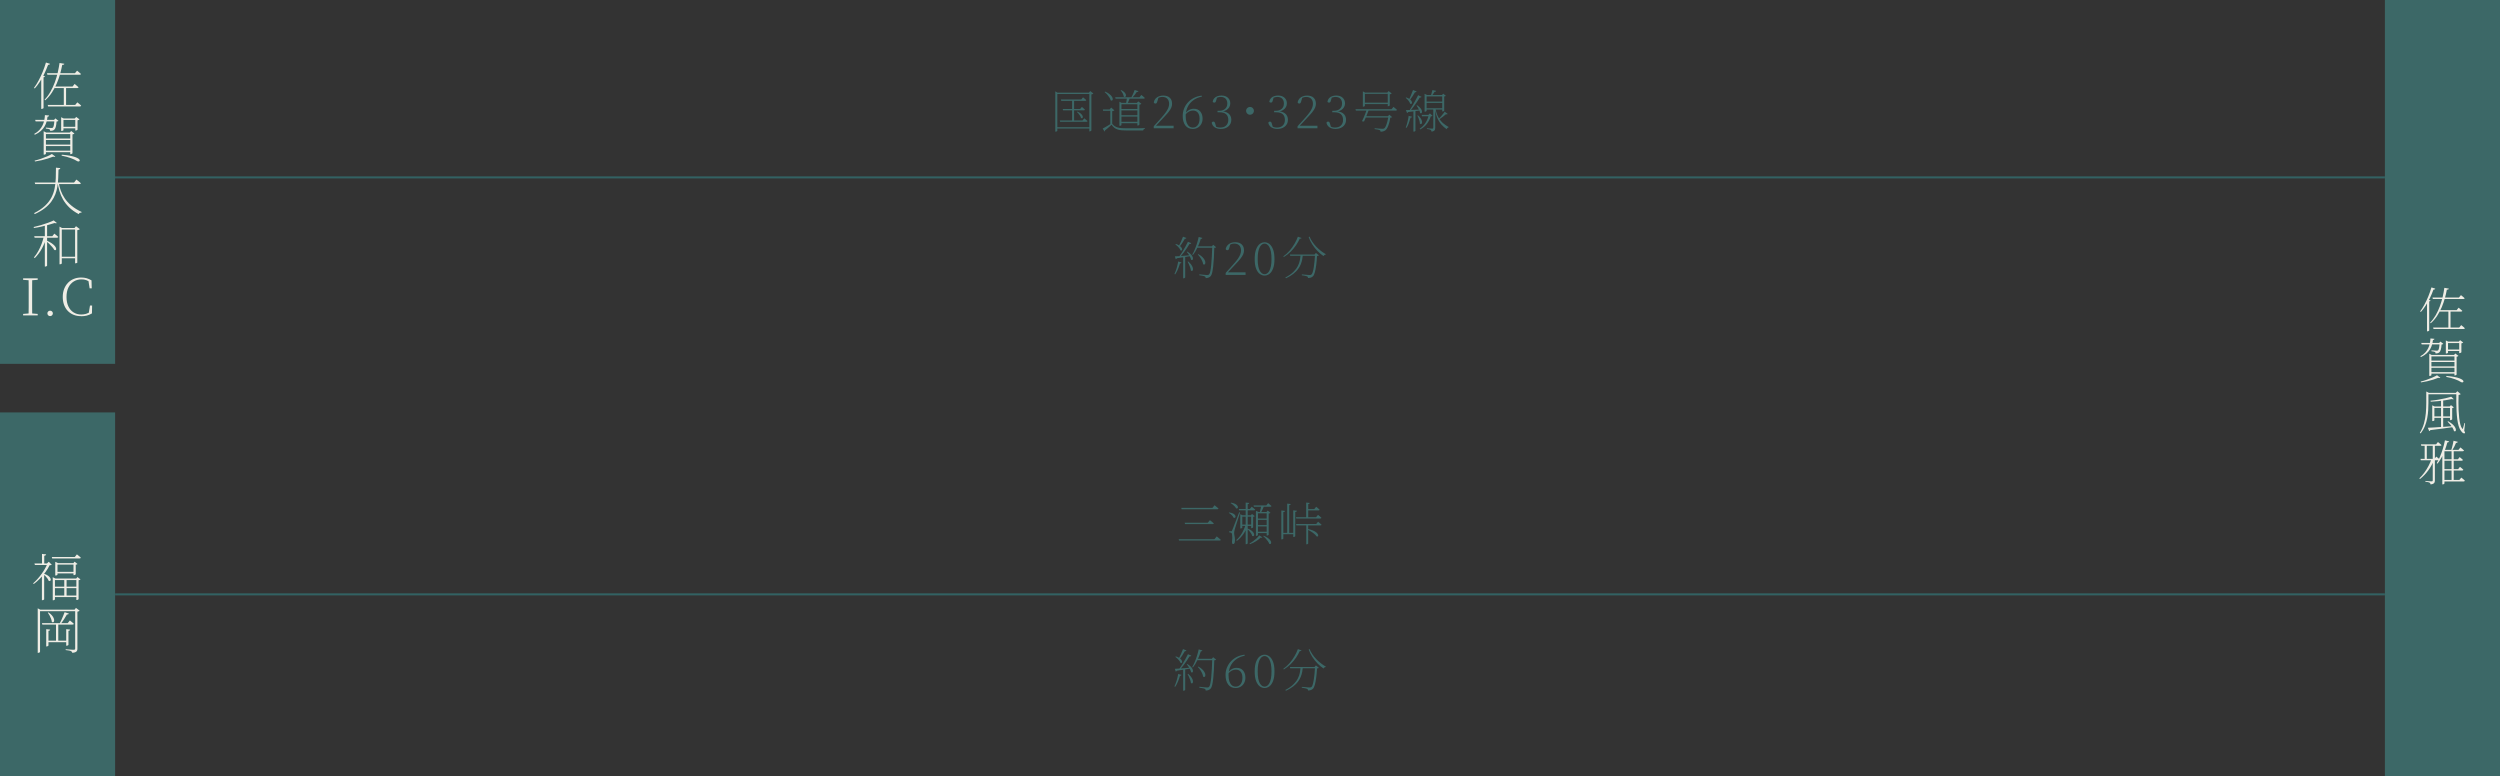 <?xml version="1.0" encoding="UTF-8"?>
<svg id="_レイヤー_2" data-name="レイヤー 2" xmlns="http://www.w3.org/2000/svg" width="926.58" height="287.71" viewBox="0 0 926.58 287.71">
  <rect x="0" y="0" width="926.58" height="287.71" fill="#333333" stroke="none"/>
  <defs>
    <style>
      .cls-1 {
        fill: #efede5;
      }

      .cls-2 {
        fill: #3c6867;
      }

      .cls-3 {
        fill: none;
        stroke: #326263;
        stroke-miterlimit: 10;
        stroke-width: .75px;
      }
    </style>
  </defs>
  <g id="_レイヤー_1-2" data-name="レイヤー 1">
    <g>
      <g>
        <line class="cls-3" x1="42.67" y1="220.29" x2="883.92" y2="220.29"/>
        <rect class="cls-2" y="152.86" width="42.67" height="134.85"/>
        <g>
          <path class="cls-1" d="M17.59,208.85h-.21l.67-.65,1.16,1.12c-.09.06-.2.1-.32.12-.13.02-.3.04-.51.05-.37.8-.86,1.62-1.48,2.48-.62.86-1.31,1.67-2.06,2.45s-1.52,1.45-2.31,2.02l-.27-.23c.53-.46,1.07-.99,1.61-1.59.54-.6,1.05-1.23,1.53-1.9s.91-1.33,1.29-2c.38-.67.68-1.3.91-1.88ZM12.76,208.85h5.61v.55h-5.43l-.17-.55ZM16.37,212.56v9.56s-.03.08-.1.13-.15.1-.25.14c-.1.04-.22.07-.36.07h-.13v-9.1l.84-.8ZM15.56,205.3l1.54.17c-.01.13-.08.24-.19.33-.11.09-.29.16-.51.18v3.15h-.84v-3.84ZM16.18,212.59c.68.23,1.22.48,1.62.77.39.28.67.56.82.84.15.27.21.51.19.71-.03.2-.11.34-.26.41-.15.07-.32.05-.52-.07-.09-.28-.25-.57-.47-.88s-.48-.61-.76-.89c-.28-.29-.55-.52-.82-.71l.21-.17ZM19.19,206.44h8.53l.78-.97c.33.27.61.49.84.67.23.18.43.36.61.54-.04.2-.2.3-.49.3h-10.11l-.15-.55ZM19.53,214.42v-.47l1.05.47h7.66l.46-.55,1.14.87c-.05.08-.13.14-.25.19-.11.05-.27.09-.46.11v7.03s-.08.1-.23.19c-.15.09-.32.13-.49.13h-.11v-7.41h-7.94v7.18s-.06.1-.19.19c-.13.09-.3.13-.51.13h-.11v-8.08ZM19.98,220.73h8.36v.57h-8.36v-.57ZM20,217.44h8.36v.55h-8.36v-.55ZM20.48,208.72v-.49l1.04.49h5.68l.42-.55,1.12.87c-.05.05-.13.1-.24.15s-.25.09-.43.11v3.55s-.08.1-.23.19c-.15.09-.31.13-.47.13h-.13v-3.91h-5.93v3.72c0,.05-.07.12-.2.2-.13.08-.31.12-.52.12h-.11v-4.6ZM21.2,211.95h6.31v.57h-6.31v-.57ZM23.82,214.65h.86v6.19h-.86v-6.19Z"/>
          <path class="cls-1" d="M13.98,225.97v-.51l.95.51h13.34v.55h-13.43v15.09s-.03.08-.09.14c-.06.06-.14.11-.24.15s-.22.07-.36.07h-.17v-16ZM15.52,230.95h9.58l.8-.99c.33.27.61.49.84.68.23.19.44.37.63.55-.05.2-.22.3-.51.3h-11.17l-.15-.55ZM17.13,233.19l1.46.17c-.01.11-.07.21-.16.29-.1.08-.25.14-.47.16v5.42c0,.05-.04.1-.1.16s-.16.1-.26.14-.2.06-.3.06h-.17v-6.4ZM17.57,237.46h7.62v.57h-7.62v-.57ZM17.99,226.98c.51.36.91.71,1.21,1.05.3.35.51.67.65.98.13.3.21.58.22.82s-.02.43-.1.58-.19.23-.33.25c-.14.02-.29-.04-.44-.18-.03-.35-.11-.74-.27-1.15-.15-.41-.34-.81-.55-1.21-.22-.39-.43-.73-.65-1.03l.27-.11ZM20.76,231.16h.84v6.63h-.84v-6.63ZM23.95,226.9l1.58.51c-.05.11-.14.2-.26.27-.12.06-.28.09-.47.08-.28.51-.63,1.08-1.05,1.73-.42.65-.85,1.23-1.28,1.75h-.42c.21-.41.44-.86.67-1.37s.46-1.02.67-1.54c.22-.52.4-.99.55-1.42ZM27.83,225.97h-.19l.51-.67,1.37,1.04c-.06.06-.17.13-.32.21-.15.08-.32.13-.51.17v13.7c0,.25-.04.49-.11.7-.08.22-.25.4-.51.54-.27.15-.68.25-1.25.31-.04-.14-.09-.26-.17-.37s-.18-.19-.32-.26c-.16-.09-.41-.17-.74-.23-.33-.06-.75-.12-1.25-.17v-.3c.51.04.94.07,1.29.09s.69.05,1,.07c.31.02.53.03.66.03.21,0,.36-.04.45-.12.08-.08.12-.21.12-.39v-14.36ZM24.54,233.19l1.46.17c-.01.11-.07.21-.16.29-.1.08-.25.14-.47.16v5.17s-.03.08-.09.14c-.06.06-.15.1-.25.14-.1.04-.21.06-.32.06h-.17v-6.14Z"/>
        </g>
        <line class="cls-3" x1="33.68" y1="65.75" x2="883.92" y2="65.75"/>
        <g>
          <path class="cls-2" d="M436.67,249.78l1.24.36c-.03.1-.1.19-.19.25-.09.07-.22.1-.39.1-.2.72-.46,1.45-.76,2.18-.3.73-.64,1.35-1.01,1.89l-.27-.15c.28-.6.55-1.31.8-2.13.25-.82.44-1.65.58-2.49ZM435.45,247.88c.36-.01.86-.04,1.49-.08.63-.05,1.35-.1,2.15-.17.8-.07,1.64-.14,2.5-.22l.03.31c-.68.11-1.47.24-2.36.39s-1.92.3-3.08.46c-.09.2-.23.32-.41.34l-.32-1.02ZM435.82,243.27c.5.17.91.36,1.22.57.32.21.56.42.73.63.17.21.28.4.33.58.05.18.05.32,0,.44s-.12.2-.22.23c-.1.03-.23,0-.37-.08-.08-.25-.22-.51-.42-.78-.2-.27-.44-.53-.7-.78-.26-.25-.52-.46-.76-.63l.19-.17ZM438.47,240.58l1.27.49c-.03.08-.1.15-.2.21-.1.06-.24.09-.41.08-.28.52-.61,1.05-.97,1.6-.36.54-.71,1.01-1.04,1.39l-.29-.17c.26-.45.54-1.01.83-1.66.29-.65.56-1.3.8-1.95ZM440.27,242.47l1.26.53c-.04.09-.12.16-.24.22s-.25.07-.42.05c-.27.48-.6,1-.99,1.58-.39.58-.8,1.15-1.24,1.73s-.87,1.1-1.3,1.57h-.42c.39-.53.79-1.13,1.2-1.79.41-.66.81-1.33,1.19-2.01.38-.68.71-1.31.98-1.89ZM438.52,248.03l.75-.05v7.72s-.06.11-.19.19-.28.12-.46.12h-.1v-7.97ZM440.07,246.11c.49.29.88.59,1.17.88s.51.56.65.82.23.5.25.71c.03.21.01.38-.05.5-.06.12-.15.2-.27.22-.12.02-.25-.02-.38-.14-.06-.31-.17-.63-.35-.99-.18-.35-.37-.69-.59-1.03-.22-.33-.44-.62-.65-.86l.22-.12ZM440.38,249.76c.43.36.77.72,1.03,1.06.25.35.44.67.56.96s.18.55.19.77c0,.22-.03.4-.1.53-.07.13-.17.2-.29.21s-.25-.04-.38-.17c-.03-.34-.12-.71-.25-1.1-.14-.39-.29-.78-.47-1.16-.18-.38-.35-.72-.52-1.01l.24-.1ZM444.27,240.69l1.38.37c-.03.09-.1.17-.2.25-.1.07-.23.11-.4.11-.34,1.12-.76,2.21-1.26,3.26-.5,1.05-1.05,1.95-1.65,2.69l-.25-.17c.33-.54.64-1.17.93-1.87.29-.7.57-1.45.82-2.24.25-.79.46-1.59.63-2.4ZM443.74,244.17h5.95v.51h-6.22l.27-.51ZM444.17,247.06c.59.33,1.06.67,1.42,1.02.36.35.63.69.81,1.01.18.32.29.62.32.88.03.26.02.47-.05.64-.07.16-.17.26-.31.3-.14.03-.29-.02-.46-.15-.03-.4-.15-.81-.36-1.25-.2-.44-.45-.86-.73-1.27-.28-.41-.57-.75-.87-1.04l.22-.14ZM449.32,244.17h-.19l.51-.58,1.1.9c-.06.07-.14.12-.25.16s-.26.07-.44.09c-.03,1.26-.08,2.46-.14,3.6-.06,1.15-.14,2.18-.25,3.12-.1.93-.23,1.72-.37,2.36-.15.64-.32,1.08-.53,1.33-.21.26-.49.46-.82.59-.33.13-.69.2-1.07.2,0-.12-.02-.24-.07-.36-.05-.11-.13-.2-.26-.27-.15-.08-.42-.16-.83-.24-.41-.08-.81-.15-1.21-.2l.03-.34c.31.03.66.07,1.05.11.4.04.77.08,1.11.11s.59.05.72.05c.19,0,.34-.02.43-.05.1-.03.2-.1.3-.2.17-.17.32-.56.45-1.18.13-.62.24-1.4.33-2.35s.17-2.01.23-3.19.11-2.39.14-3.66Z"/>
          <path class="cls-2" d="M457.97,255c-1.2,0-2.12-.44-2.77-1.31-.65-.87-.97-2.04-.97-3.52,0-.92.16-1.8.48-2.64s.78-1.61,1.39-2.29,1.34-1.25,2.21-1.71c.87-.45,1.85-.75,2.95-.88l.08.37c-1.33.27-2.44.76-3.33,1.45-.9.7-1.57,1.54-2.01,2.53-.45.99-.67,2.06-.67,3.21,0,.94.11,1.73.33,2.36.22.63.53,1.11.93,1.44.4.32.88.48,1.42.48.7,0,1.29-.28,1.76-.85.47-.57.71-1.38.71-2.45,0-.97-.22-1.72-.66-2.24s-1.03-.77-1.78-.77c-.51,0-1,.11-1.46.34-.46.23-.93.62-1.41,1.17l-.29-.2h.1c.91-1.32,2.03-1.97,3.37-1.97,1.01,0,1.8.33,2.37,1,.57.67.86,1.55.86,2.64,0,.76-.16,1.43-.48,2.01s-.76,1.03-1.3,1.35c-.54.32-1.15.48-1.82.48Z"/>
          <path class="cls-2" d="M468.7,255c-.63,0-1.23-.21-1.79-.62-.56-.41-1.01-1.07-1.36-1.97s-.52-2.08-.52-3.54.17-2.68.52-3.59.8-1.58,1.36-2c.56-.42,1.16-.63,1.79-.63s1.21.21,1.77.63c.55.42,1.01,1.09,1.36,2,.35.91.53,2.11.53,3.59s-.18,2.64-.53,3.54c-.35.9-.8,1.56-1.36,1.97-.56.41-1.15.62-1.77.62ZM468.7,254.49c.32,0,.63-.1.93-.29.3-.19.57-.5.82-.94.24-.43.44-1.01.59-1.73.15-.72.22-1.61.22-2.67s-.07-1.98-.22-2.71c-.15-.73-.34-1.31-.59-1.75-.24-.44-.52-.75-.82-.95-.3-.2-.61-.3-.93-.3s-.63.1-.93.29c-.31.19-.58.51-.83.95-.25.44-.45,1.03-.59,1.76-.14.73-.21,1.63-.21,2.71s.07,1.94.21,2.67c.14.73.34,1.3.59,1.73s.53.74.83.94c.31.19.62.29.93.29Z"/>
          <path class="cls-2" d="M481.04,240.58l1.34.49c-.04.1-.11.17-.2.21-.08.04-.24.05-.45.03-.34.76-.79,1.56-1.35,2.4-.56.84-1.22,1.64-1.98,2.41-.76.76-1.62,1.43-2.57,2l-.19-.24c.85-.6,1.63-1.31,2.33-2.12.7-.82,1.32-1.67,1.84-2.58.52-.9.93-1.76,1.22-2.59ZM482.03,247.2h.85c-.05.57-.12,1.15-.23,1.76s-.28,1.22-.53,1.84c-.24.62-.59,1.23-1.04,1.84-.45.61-1.03,1.19-1.76,1.76-.73.57-1.63,1.11-2.7,1.62l-.24-.29c1.25-.66,2.24-1.35,2.98-2.07.74-.72,1.3-1.46,1.67-2.2s.62-1.47.75-2.19.21-1.4.25-2.05ZM478.05,247.2h9.88v.49h-9.72l-.15-.49ZM487.4,247.2h-.19l.51-.58,1.11.9c-.06.06-.14.11-.25.14-.11.04-.26.07-.44.09-.07,1.19-.17,2.31-.31,3.36-.14,1.05-.3,1.94-.5,2.66-.2.73-.43,1.22-.69,1.48-.21.23-.48.4-.81.51s-.67.16-1.03.15c0-.11-.03-.23-.08-.34-.05-.11-.14-.2-.26-.27-.15-.07-.42-.14-.82-.22-.4-.08-.78-.14-1.16-.19l.02-.32c.29.02.64.05,1.04.09.4.04.76.07,1.1.1.34.03.58.04.71.04.19,0,.34-.01.44-.04.1-.03.2-.09.31-.18.16-.14.31-.43.44-.88.14-.45.26-1,.37-1.67.11-.67.2-1.42.29-2.25s.15-1.7.2-2.59ZM485.36,240.55c.26.65.61,1.29,1.04,1.93s.92,1.25,1.46,1.82c.54.57,1.12,1.09,1.73,1.56s1.2.87,1.79,1.2l-.05.17c-.16,0-.31.05-.44.14s-.25.23-.34.41c-.75-.5-1.48-1.12-2.2-1.85-.72-.74-1.37-1.55-1.95-2.44-.58-.89-1.03-1.81-1.36-2.76l.32-.17Z"/>
        </g>
        <g>
          <path class="cls-2" d="M436.67,96.92l1.24.36c-.03.1-.1.19-.19.25-.09.07-.22.1-.39.1-.2.72-.46,1.45-.76,2.18-.3.73-.64,1.35-1.01,1.89l-.27-.15c.28-.6.55-1.31.8-2.13.25-.82.44-1.65.58-2.49ZM435.45,95.02c.36-.01.86-.04,1.49-.08.63-.05,1.35-.1,2.15-.17.8-.07,1.64-.14,2.5-.22l.03.31c-.68.11-1.47.24-2.36.39s-1.92.3-3.08.46c-.09.2-.23.32-.41.34l-.32-1.02ZM435.82,90.41c.5.17.91.36,1.22.57.32.21.56.42.73.63.17.21.28.4.33.58.05.18.05.32,0,.44s-.12.2-.22.23c-.1.03-.23,0-.37-.08-.08-.25-.22-.51-.42-.78-.2-.27-.44-.53-.7-.78-.26-.25-.52-.46-.76-.63l.19-.17ZM438.47,87.72l1.27.49c-.03.08-.1.15-.2.21-.1.06-.24.09-.41.08-.28.52-.61,1.05-.97,1.6-.36.54-.71,1.01-1.04,1.39l-.29-.17c.26-.45.54-1.01.83-1.66.29-.65.56-1.3.8-1.95ZM440.27,89.61l1.26.53c-.04.09-.12.16-.24.22s-.25.07-.42.05c-.27.48-.6,1-.99,1.58-.39.58-.8,1.15-1.24,1.73s-.87,1.1-1.3,1.57h-.42c.39-.53.79-1.13,1.2-1.79.41-.66.81-1.33,1.19-2.01.38-.68.71-1.31.98-1.89ZM438.52,95.17l.75-.05v7.72s-.06.11-.19.19-.28.12-.46.12h-.1v-7.97ZM440.07,93.25c.49.29.88.59,1.17.88s.51.56.65.82.23.5.25.71c.03.21.01.38-.05.5-.06.12-.15.2-.27.22-.12.02-.25-.02-.38-.14-.06-.31-.17-.63-.35-.99-.18-.35-.37-.69-.59-1.03-.22-.33-.44-.62-.65-.86l.22-.12ZM440.38,96.9c.43.36.77.72,1.03,1.06.25.35.44.67.56.96s.18.55.19.77c0,.22-.03.4-.1.53-.07.13-.17.2-.29.21s-.25-.04-.38-.17c-.03-.34-.12-.71-.25-1.1-.14-.39-.29-.78-.47-1.16-.18-.38-.35-.72-.52-1.01l.24-.1ZM444.27,87.82l1.38.37c-.03.09-.1.17-.2.25-.1.07-.23.11-.4.11-.34,1.12-.76,2.21-1.26,3.26-.5,1.05-1.05,1.95-1.65,2.69l-.25-.17c.33-.54.64-1.17.93-1.87.29-.7.57-1.45.82-2.24.25-.79.46-1.59.63-2.4ZM443.74,91.31h5.95v.51h-6.22l.27-.51ZM444.17,94.2c.59.33,1.06.67,1.42,1.02.36.35.63.69.81,1.01.18.32.29.62.32.88.03.26.02.47-.05.64-.07.16-.17.26-.31.3-.14.03-.29-.02-.46-.15-.03-.4-.15-.81-.36-1.25-.2-.44-.45-.86-.73-1.27-.28-.41-.57-.75-.87-1.04l.22-.14ZM449.32,91.31h-.19l.51-.58,1.1.9c-.06.07-.14.12-.25.16s-.26.07-.44.09c-.03,1.26-.08,2.46-.14,3.6-.06,1.15-.14,2.18-.25,3.12-.1.93-.23,1.72-.37,2.36-.15.64-.32,1.08-.53,1.33-.21.26-.49.46-.82.59-.33.13-.69.2-1.07.2,0-.12-.02-.24-.07-.36-.05-.11-.13-.2-.26-.27-.15-.08-.42-.16-.83-.24-.41-.08-.81-.15-1.21-.2l.03-.34c.31.03.66.07,1.05.11.4.04.77.08,1.11.11s.59.05.72.05c.19,0,.34-.02.43-.05.1-.03.2-.1.3-.2.17-.17.32-.56.45-1.18.13-.62.24-1.4.33-2.35s.17-2.01.23-3.19.11-2.39.14-3.66Z"/>
          <path class="cls-2" d="M454.27,101.9v-.75c.6-.65,1.18-1.29,1.73-1.92s1.03-1.18,1.44-1.63c.57-.65,1.04-1.24,1.41-1.78.37-.54.65-1.05.84-1.54.19-.49.28-.96.28-1.43,0-.82-.22-1.45-.66-1.9-.44-.45-1.05-.67-1.84-.67-.33,0-.66.05-.98.14-.32.1-.68.27-1.08.52l.66-.56-.49,1.62c-.08.27-.17.46-.27.57-.1.11-.25.16-.44.16-.14,0-.25-.04-.36-.12-.1-.08-.18-.2-.22-.36.11-.54.34-1,.68-1.37.34-.37.75-.65,1.24-.83.49-.19,1-.28,1.53-.28,1.09,0,1.92.27,2.48.81.57.54.85,1.28.85,2.24,0,.49-.11.97-.31,1.46-.21.49-.56,1.03-1.04,1.63-.48.6-1.14,1.33-1.96,2.19-.17.18-.41.44-.71.76-.31.33-.65.69-1.03,1.1s-.77.81-1.16,1.23l.15-.54v.29h6.63v.95h-7.36Z"/>
          <path class="cls-2" d="M468.7,102.14c-.63,0-1.23-.21-1.79-.62-.56-.41-1.01-1.07-1.36-1.97s-.52-2.08-.52-3.54.17-2.68.52-3.59.8-1.58,1.36-2c.56-.42,1.16-.63,1.79-.63s1.21.21,1.77.63c.55.42,1.01,1.09,1.36,2,.35.91.53,2.11.53,3.59s-.18,2.64-.53,3.54c-.35.9-.8,1.56-1.36,1.97-.56.41-1.15.62-1.77.62ZM468.7,101.63c.32,0,.63-.1.93-.29.3-.19.57-.5.82-.94.24-.43.44-1.01.59-1.73.15-.72.22-1.61.22-2.67s-.07-1.98-.22-2.71c-.15-.73-.34-1.31-.59-1.75-.24-.44-.52-.75-.82-.95-.3-.2-.61-.3-.93-.3s-.63.1-.93.29c-.31.19-.58.51-.83.95-.25.44-.45,1.03-.59,1.76-.14.73-.21,1.63-.21,2.71s.07,1.94.21,2.67c.14.73.34,1.3.59,1.73s.53.74.83.94c.31.19.62.29.93.29Z"/>
          <path class="cls-2" d="M481.04,87.72l1.34.49c-.04.1-.11.17-.2.21-.08.04-.24.05-.45.03-.34.76-.79,1.56-1.35,2.4-.56.84-1.22,1.64-1.98,2.41-.76.76-1.62,1.43-2.57,2l-.19-.24c.85-.6,1.63-1.31,2.33-2.12.7-.82,1.32-1.67,1.84-2.58.52-.9.93-1.76,1.22-2.59ZM482.03,94.33h.85c-.05.57-.12,1.15-.23,1.76s-.28,1.22-.53,1.84c-.24.62-.59,1.23-1.04,1.84-.45.61-1.03,1.19-1.76,1.76-.73.57-1.63,1.11-2.7,1.62l-.24-.29c1.25-.66,2.24-1.35,2.98-2.07.74-.72,1.3-1.46,1.67-2.2s.62-1.47.75-2.19.21-1.4.25-2.05ZM478.05,94.33h9.88v.49h-9.72l-.15-.49ZM487.4,94.33h-.19l.51-.58,1.11.9c-.06.06-.14.11-.25.14-.11.04-.26.07-.44.09-.07,1.19-.17,2.31-.31,3.36-.14,1.05-.3,1.94-.5,2.66-.2.73-.43,1.22-.69,1.48-.21.23-.48.4-.81.51s-.67.16-1.03.15c0-.11-.03-.23-.08-.34-.05-.11-.14-.2-.26-.27-.15-.07-.42-.14-.82-.22-.4-.08-.78-.14-1.16-.19l.02-.32c.29.02.64.05,1.04.09.4.04.76.07,1.1.1.34.03.58.04.71.04.19,0,.34-.01.44-.04.1-.03.2-.09.31-.18.16-.14.31-.43.44-.88.14-.45.26-1,.37-1.67.11-.67.2-1.42.29-2.25s.15-1.7.2-2.59ZM485.36,87.69c.26.65.61,1.29,1.04,1.93s.92,1.25,1.46,1.82c.54.57,1.12,1.09,1.73,1.56s1.2.87,1.79,1.2l-.05.17c-.16,0-.31.05-.44.14s-.25.23-.34.41c-.75-.5-1.48-1.12-2.2-1.85-.72-.74-1.37-1.55-1.95-2.44-.58-.89-1.03-1.81-1.36-2.76l.32-.17Z"/>
        </g>
        <rect class="cls-2" width="42.67" height="134.85"/>
        <rect class="cls-2" x="883.92" width="42.67" height="287.71"/>
        <g>
          <path class="cls-1" d="M17.02,23.17l1.52.49c-.04.1-.11.19-.23.27-.11.08-.28.11-.49.1-.41,1.11-.87,2.21-1.39,3.29-.52,1.08-1.08,2.08-1.68,3.02s-1.23,1.75-1.87,2.45l-.29-.21c.56-.75,1.11-1.62,1.66-2.63.55-1.01,1.06-2.09,1.54-3.25.48-1.16.88-2.33,1.23-3.52ZM15.29,28.58l.47-.61.93.34c-.06.19-.25.3-.55.34v11.4s-.04.06-.11.11c-.08.05-.17.1-.27.14s-.21.07-.32.07h-.15v-11.8ZM22.07,23.34l1.77.3c-.01.13-.08.22-.19.29-.11.07-.31.11-.59.12-.19,1.05-.45,2.16-.77,3.33-.32,1.17-.73,2.34-1.23,3.51-.49,1.17-1.09,2.3-1.79,3.37-.7,1.08-1.54,2.05-2.5,2.91l-.27-.19c.84-.89,1.57-1.88,2.2-2.99.63-1.11,1.17-2.27,1.62-3.48.44-1.21.81-2.43,1.09-3.66s.5-2.41.66-3.53ZM17.42,27.14h10.35l.8-.95c.19.15.36.29.51.42.15.13.31.26.47.4.17.14.32.27.46.4-.05.2-.22.3-.51.3h-11.93l-.15-.57ZM17.68,38.88h10.2l.78-.95c.19.15.36.29.51.41s.31.25.47.39c.17.14.31.28.44.42-.04.2-.2.3-.47.3h-11.78l-.15-.57ZM20.19,32.06h6.71l.76-.95c.19.15.36.29.51.42s.31.26.47.4c.17.14.32.27.46.4-.03.1-.08.18-.16.23-.08.05-.19.08-.31.08h-8.28l-.15-.57ZM23.65,32.29h.84v6.88h-.84v-6.88Z"/>
          <path class="cls-1" d="M16.64,42.66l1.56.15c-.01.11-.06.21-.15.29-.09.08-.23.14-.44.16-.06.57-.17,1.16-.33,1.77-.16.61-.41,1.21-.75,1.8-.34.6-.8,1.16-1.39,1.69-.58.53-1.32,1.01-2.22,1.42l-.25-.3c.79-.43,1.43-.92,1.93-1.47.5-.55.9-1.14,1.19-1.76.29-.62.5-1.25.63-1.89.13-.64.2-1.26.23-1.87ZM19.22,57.06l1.29.97c-.06.08-.17.12-.31.12-.15,0-.32-.02-.52-.09-.54.23-1.19.46-1.93.69-.74.23-1.52.45-2.35.64-.82.19-1.64.34-2.45.46l-.11-.32c.77-.19,1.56-.42,2.37-.7.8-.28,1.56-.57,2.27-.88s1.29-.6,1.75-.88ZM13.03,44.43h7.73v.57h-7.56l-.17-.57ZM16.18,49.12v-.48l.93.48h9.52v.57h-9.61v7.33s-.04.06-.1.11-.16.09-.26.13c-.1.04-.21.06-.32.06h-.15v-8.21ZM16.56,51.34h9.98v.55h-9.98v-.55ZM16.56,53.59h9.98v.55h-9.98v-.55ZM16.56,55.85h9.98v.57h-9.98v-.57ZM20.21,44.43h-.17l.49-.55,1.14.91c-.05.06-.14.12-.26.16-.12.04-.27.08-.45.1-.05.85-.15,1.53-.3,2.03-.15.51-.36.86-.63,1.06-.17.13-.38.23-.64.29s-.52.1-.77.1c0-.1-.02-.21-.06-.32s-.11-.21-.23-.29c-.1-.06-.29-.12-.55-.16-.27-.04-.53-.08-.78-.1v-.36c.2.01.44.03.72.05.28.02.54.04.79.06.25.02.42.03.52.03.28,0,.47-.04.57-.13.28-.21.47-1.18.59-2.89ZM22.66,43.91v-.46l.95.46h4.85v.55h-4.94v3.8s-.04.06-.1.1c-.07.04-.16.09-.27.12-.11.04-.23.06-.35.06h-.13v-4.64ZM22.89,57.33c1.2.1,2.22.23,3.04.39.82.16,1.49.33,2,.52.51.19.89.38,1.14.56.25.18.41.35.46.51.05.16.03.29-.06.38s-.22.15-.38.16c-.17.01-.34-.04-.53-.15-.58-.38-1.36-.75-2.32-1.1-.96-.35-2.1-.66-3.42-.91l.08-.36ZM23.06,46.99h5.32v.57h-5.32v-.57ZM26.03,49.12h-.17l.51-.57,1.22.93c-.05.06-.14.13-.28.2-.13.07-.28.12-.45.14v6.97s-.04.08-.13.14c-.09.06-.19.11-.29.15-.11.04-.21.07-.29.07h-.11v-8.04ZM27.89,43.91h-.17l.53-.57,1.22.91c-.05.06-.15.13-.29.2-.14.07-.29.12-.44.14v3.46s-.04.08-.13.13c-.09.05-.19.1-.29.14-.11.04-.21.07-.31.07h-.11v-4.48Z"/>
          <path class="cls-1" d="M20.74,62.14l1.61.17c-.03.13-.08.24-.18.34-.1.1-.26.17-.49.19-.03,1.06-.06,2.12-.1,3.16-.04,1.04-.14,2.06-.29,3.06-.15,1-.41,1.96-.76,2.9-.36.94-.85,1.84-1.48,2.72-.63.87-1.45,1.7-2.45,2.48-1,.78-2.24,1.51-3.71,2.19l-.25-.36c1.66-.84,3-1.74,4.04-2.72,1.03-.98,1.83-2.01,2.39-3.1.56-1.09.96-2.23,1.19-3.42.23-1.19.36-2.42.41-3.7.04-1.27.07-2.58.07-3.92ZM12.86,67.65h14.59l.87-1.1c.23.18.43.33.6.47.17.13.35.28.54.44.19.16.36.31.51.46-.04.2-.2.3-.49.3H13.03l-.17-.57ZM21.77,67.74c.15.94.4,1.89.74,2.86.34.97.83,1.93,1.46,2.88s1.46,1.86,2.49,2.72c1.03.86,2.29,1.65,3.8,2.36l-.04.21c-.24.01-.45.05-.63.12s-.31.23-.4.48c-1.44-.76-2.64-1.61-3.58-2.54-.94-.93-1.7-1.91-2.27-2.93s-1-2.05-1.3-3.08-.52-2.03-.66-2.99l.38-.09Z"/>
          <path class="cls-1" d="M21.05,82.64c-.08.09-.19.13-.33.12-.15,0-.31-.04-.5-.1-.65.21-1.39.44-2.24.67-.85.24-1.74.46-2.66.67s-1.84.38-2.74.5l-.11-.36c.86-.19,1.76-.42,2.7-.7.94-.28,1.82-.57,2.66-.88s1.53-.6,2.07-.87l1.16.95ZM17.21,87.84c-.39,1.5-.95,2.91-1.66,4.24s-1.61,2.53-2.67,3.59l-.29-.27c.6-.72,1.13-1.51,1.61-2.37.47-.85.88-1.75,1.23-2.68s.62-1.87.84-2.82h.95v.3ZM20.14,86.59c.19.15.36.29.51.41.15.12.31.25.48.39.16.14.32.28.46.42-.05.2-.22.3-.49.3h-8.27l-.15-.57h6.71l.76-.95ZM17.46,98.48s-.03.07-.1.12-.15.1-.26.14c-.11.04-.23.06-.37.06h-.11v-15.5l.84-.29v15.47ZM17.36,89.19c.71.32,1.29.63,1.76.95.46.32.82.62,1.08.91.26.29.43.55.52.79s.12.43.09.58c-.03.15-.11.25-.24.29-.13.04-.28,0-.46-.09-.17-.33-.42-.69-.76-1.08-.34-.39-.71-.78-1.11-1.17-.4-.39-.77-.72-1.11-1l.23-.17ZM22.89,97.63s-.03.08-.08.13c-.06.05-.14.09-.24.13s-.21.06-.34.06h-.17v-13.95l.93.51h5.36v.57h-5.45v12.54ZM28.23,95.16v.57h-5.85v-.57h5.85ZM27.6,84.52l.57-.68,1.41,1.08c-.06.09-.18.17-.35.24-.17.07-.36.12-.58.16v12.06s-.06.04-.14.08c-.08.04-.18.07-.28.09-.11.03-.21.04-.29.04h-.11v-13.07h-.21Z"/>
          <path class="cls-1" d="M8.57,103.71v-.55h5.4v.55l-2.53.19h-.36l-2.51-.19ZM8.57,116.9v-.55l2.51-.21h.36l2.53.21v.55h-5.4ZM10.59,116.9c.02-1.05.04-2.1.04-3.15v-7.44c0-1.06-.01-2.11-.04-3.14h1.35c-.01,1.04-.02,2.09-.03,3.14,0,1.06,0,2.12,0,3.18v1.08c0,1.06,0,2.12,0,3.17,0,1.05.02,2.1.03,3.15h-1.35Z"/>
          <path class="cls-1" d="M18.57,117.16c-.29,0-.53-.1-.72-.3-.19-.2-.29-.44-.29-.7,0-.29.09-.53.29-.72.19-.19.43-.29.72-.29s.54.09.73.29c.2.19.29.43.29.72,0,.27-.1.5-.29.7s-.44.3-.73.3Z"/>
          <path class="cls-1" d="M30.04,117.18c-1.01,0-1.93-.17-2.76-.5-.83-.33-1.55-.82-2.15-1.44s-1.06-1.38-1.39-2.26c-.32-.88-.48-1.86-.48-2.94s.17-2.04.5-2.92c.34-.88.81-1.64,1.42-2.28.61-.64,1.33-1.13,2.16-1.47.83-.34,1.73-.51,2.71-.51.75,0,1.43.08,2.03.25.61.17,1.22.43,1.84.8l.08,2.95h-.78l-.49-3.1.8.27v.67c-.54-.42-1.07-.72-1.59-.89-.51-.18-1.09-.27-1.72-.27-1.09,0-2.05.26-2.89.78s-1.49,1.26-1.97,2.23c-.47.97-.71,2.14-.71,3.5s.23,2.54.7,3.52c.47.98,1.11,1.72,1.94,2.23s1.76.77,2.81.77c.63,0,1.24-.09,1.82-.26.58-.17,1.15-.46,1.69-.86v.61l-.76.19.51-3.02h.78l-.06,2.93c-.66.39-1.31.67-1.96.82-.65.15-1.34.23-2.09.23Z"/>
        </g>
        <g>
          <path class="cls-1" d="M901.16,106.52l1.44.47c-.04.1-.11.18-.21.25-.11.07-.26.1-.47.09-.38,1.06-.82,2.09-1.31,3.11-.49,1.02-1.02,1.97-1.59,2.86-.57.89-1.16,1.66-1.77,2.32l-.27-.2c.53-.71,1.05-1.54,1.57-2.49s1.01-1.98,1.46-3.08c.45-1.1.84-2.21,1.16-3.34ZM899.53,111.65l.45-.58.88.32c-.06.18-.23.29-.52.32v10.8s-.04.06-.11.11c-.07.05-.16.09-.25.13-.1.04-.2.06-.31.06h-.14v-11.18ZM905.95,106.68l1.67.29c-.01.12-.07.21-.18.28-.11.07-.29.1-.56.12-.18,1-.42,2.05-.73,3.16-.31,1.11-.69,2.22-1.16,3.33-.47,1.11-1.04,2.18-1.7,3.2s-1.46,1.94-2.37,2.75l-.25-.18c.79-.84,1.49-1.79,2.09-2.83.6-1.05,1.11-2.15,1.53-3.29.42-1.15.76-2.3,1.04-3.47.27-1.16.48-2.28.62-3.35ZM901.54,110.28h9.81l.76-.9c.18.14.34.28.49.4.14.12.29.25.45.38.16.13.3.26.43.38-.05.19-.21.29-.49.29h-11.3l-.14-.54ZM901.79,121.4h9.67l.74-.9c.18.14.34.27.49.39.14.11.29.24.45.37.16.13.29.26.41.4-.04.19-.19.29-.45.29h-11.16l-.14-.54ZM904.17,114.94h6.35l.72-.9c.18.14.34.28.49.4.14.12.29.25.45.38.16.13.3.26.43.38-.02.1-.07.17-.15.22s-.18.07-.3.07h-7.85l-.14-.54ZM907.45,115.16h.79v6.52h-.79v-6.52Z"/>
          <path class="cls-1" d="M900.81,125.44l1.47.14c-.01.11-.06.2-.14.28-.08.08-.22.13-.41.15-.06.54-.17,1.1-.32,1.67-.15.58-.39,1.15-.71,1.71-.32.56-.76,1.1-1.31,1.6s-1.25.95-2.11,1.35l-.23-.29c.74-.41,1.35-.87,1.83-1.4.47-.52.85-1.08,1.12-1.67.28-.59.47-1.18.59-1.79.12-.61.19-1.2.22-1.77ZM903.25,139.08l1.22.92c-.06.07-.16.11-.3.12-.14,0-.3-.02-.5-.08-.52.22-1.12.43-1.83.66-.7.22-1.44.42-2.22.6s-1.55.32-2.32.43l-.11-.31c.73-.18,1.48-.4,2.24-.67.76-.26,1.48-.54,2.15-.84s1.22-.57,1.66-.84ZM897.38,127.11h7.33v.54h-7.16l-.16-.54ZM900.37,131.56v-.45l.88.45h9.02v.54h-9.11v6.95s-.03.06-.1.11c-.07.05-.15.09-.24.13-.1.04-.2.05-.31.05h-.14v-7.78ZM900.73,133.66h9.45v.52h-9.45v-.52ZM900.73,135.79h9.45v.52h-9.45v-.52ZM900.73,137.93h9.45v.54h-9.45v-.54ZM904.19,127.11h-.16l.47-.52,1.08.86c-.05.06-.13.11-.24.15s-.25.08-.42.1c-.05.8-.14,1.45-.29,1.93-.14.48-.34.82-.59,1.01-.16.12-.36.21-.6.28-.25.07-.49.1-.73.1,0-.1-.02-.2-.05-.31-.04-.11-.11-.2-.22-.27-.1-.06-.27-.11-.52-.15s-.5-.08-.74-.1v-.34c.19.01.42.03.68.04.26.02.51.04.75.05.23.02.4.03.49.03.26,0,.44-.04.54-.13.26-.2.45-1.12.56-2.74ZM906.51,126.62v-.43l.9.43h4.59v.52h-4.68v3.6s-.03.06-.1.1c-.07.04-.15.08-.25.12s-.21.05-.33.05h-.13v-4.39ZM906.73,139.33c1.14.1,2.1.22,2.88.37.78.15,1.41.31,1.89.5.48.18.84.36,1.08.53.24.17.38.33.43.49s.03.27-.05.36c-.08.09-.2.14-.36.15-.16.01-.32-.04-.5-.14-.55-.36-1.28-.71-2.2-1.04-.91-.34-1.99-.62-3.24-.86l.07-.34ZM906.89,129.54h5.04v.54h-5.04v-.54ZM909.7,131.56h-.16l.49-.54,1.15.88c-.05.06-.13.12-.26.19-.13.07-.27.11-.42.13v6.61s-.04.08-.13.13c-.08.05-.18.1-.28.14-.1.04-.2.06-.28.06h-.11v-7.61ZM911.46,126.62h-.16l.5-.54,1.15.86c-.05.06-.14.12-.27.19-.13.07-.27.11-.41.14v3.28s-.04.08-.12.13c-.08.05-.18.09-.28.14-.1.04-.2.06-.3.06h-.11v-4.25Z"/>
          <path class="cls-1" d="M899.26,145.6v-.5l.97.5h-.18v3.73c0,.83-.03,1.72-.08,2.67-.05.95-.17,1.94-.36,2.94-.19,1.01-.47,2-.86,2.96-.38.97-.91,1.88-1.57,2.73l-.31-.2c.7-1.13,1.21-2.31,1.55-3.55.34-1.24.56-2.5.67-3.78.11-1.28.16-2.54.16-3.76v-3.74ZM899.67,145.6h11.14v.52h-11.14v-.52ZM899.82,158.54c.56-.01,1.33-.05,2.3-.11.97-.06,2.08-.13,3.31-.22s2.52-.17,3.85-.27l.04.34c-1.03.16-2.25.33-3.65.51-1.4.19-3.04.39-4.9.62-.11.22-.25.34-.43.38l-.52-1.26ZM908.51,147.03l.95.92c-.07.05-.18.07-.32.07s-.29-.04-.46-.11c-.66.14-1.42.29-2.28.42s-1.76.25-2.7.35c-.94.1-1.88.16-2.8.2l-.07-.36c.9-.08,1.83-.21,2.8-.37.97-.16,1.88-.34,2.73-.54.85-.2,1.57-.39,2.14-.58ZM901.47,150.65v-.43l.88.43h6.05v.54h-6.14v4.59s-.03.06-.1.11c-.07.05-.15.09-.25.13-.1.04-.21.05-.32.05h-.12v-5.42ZM901.9,154.34h6.48v.54h-6.48v-.54ZM904.73,148.08h.79v10.39h-.79v-10.39ZM907.36,156.13c.62.35,1.13.69,1.52,1.03.39.34.69.67.9.98.21.31.34.59.4.84s.07.45.02.6c-.05.16-.14.25-.26.29-.13.04-.27,0-.42-.11-.08-.37-.26-.77-.52-1.2s-.56-.84-.9-1.25-.66-.76-.97-1.04l.23-.14ZM908.06,150.65h-.14l.49-.49,1.06.81c-.11.16-.31.25-.61.29v4.14s-.04.08-.12.13c-.08.05-.17.09-.27.14s-.2.06-.3.06h-.11v-5.08ZM910.38,145.6h-.18l.58-.61,1.24,1.08c-.06.06-.16.12-.29.19-.13.07-.3.11-.5.13-.04.86-.05,1.79-.05,2.77s.02,1.97.06,2.96c.04.99.12,1.93.22,2.82.1.89.24,1.67.42,2.36.18.68.41,1.2.68,1.55.07.1.13.14.17.13.04-.01.08-.08.12-.2.11-.35.21-.69.3-1.02s.18-.66.26-.98l.22.05-.31,2.81c.14.25.24.45.28.59s.02.25-.06.32c-.12.08-.26.1-.42.05s-.33-.15-.5-.3c-.17-.15-.32-.33-.47-.55-.36-.46-.65-1.06-.88-1.81-.23-.75-.4-1.6-.53-2.56-.12-.96-.21-1.99-.26-3.08-.05-1.09-.08-2.21-.09-3.35-.01-1.14-.01-2.26,0-3.37Z"/>
          <path class="cls-1" d="M901.22,170.08h.92v.29c-.52,1.39-1.22,2.7-2.11,3.93-.89,1.23-1.92,2.31-3.1,3.25l-.25-.25c.67-.65,1.3-1.37,1.87-2.15.58-.79,1.09-1.61,1.54-2.47.45-.86.83-1.72,1.12-2.6ZM897.1,170.08h5.18l.68-.85c.3.23.55.43.75.59.2.17.38.34.53.5-.04.18-.18.27-.43.27h-6.57l-.14-.52ZM897.28,164.69h5.6l.7-.86c.18.14.34.27.47.39s.28.23.43.36c.16.13.29.25.41.37-.04.19-.19.29-.47.29h-7l-.14-.54ZM898.66,164.69h.79v5.65h-.79v-5.65ZM901.65,164.69h.79v13.36c0,.24-.03.46-.1.67s-.21.38-.43.52c-.22.14-.57.25-1.05.31-.01-.12-.05-.24-.11-.36s-.14-.22-.23-.29c-.16-.08-.36-.15-.61-.21-.25-.05-.58-.1-.99-.15v-.29c.4.04.73.06,1,.08.27.02.53.04.77.05.25.02.42.03.51.03.18,0,.3-.03.36-.09.06-.06.09-.17.09-.32v-13.3ZM906.19,163.2l1.53.38c-.04.11-.1.2-.2.28-.1.08-.25.12-.45.12-.26,1.01-.58,1.99-.95,2.95-.37.96-.78,1.86-1.23,2.69-.46.83-.94,1.57-1.46,2.21l-.31-.18c.43-.7.84-1.5,1.22-2.4.38-.91.74-1.88,1.05-2.91.32-1.03.58-2.08.78-3.13ZM905.99,166.73v12.47s-.06.11-.19.2c-.13.08-.29.13-.49.13h-.11v-12.01l.52-1.03.49.23h-.22ZM905.59,166.73h5.6l.72-.9c.3.24.55.45.76.62s.39.34.56.51c-.04.19-.19.29-.47.29h-7.16v-.52ZM905.59,177.89h5.92l.74-.88c.18.14.34.27.47.38.13.11.28.23.43.36.16.13.29.26.41.4-.04.19-.19.29-.45.29h-7.52v-.54ZM905.63,170.22h5.35l.65-.81c.28.23.51.42.7.58.19.16.37.31.52.47-.05.19-.2.29-.45.29h-6.77v-.52ZM905.63,173.87h5.44l.67-.85c.29.23.53.43.73.59.2.17.38.33.53.49-.04.19-.19.29-.45.29h-6.91v-.52ZM909.37,163.36l1.58.4c-.04.11-.11.2-.22.28-.11.08-.26.11-.45.1-.16.42-.37.89-.64,1.41-.27.52-.55,1.01-.84,1.47h-.34c.11-.35.22-.73.33-1.15.11-.42.22-.85.32-1.29.1-.44.18-.84.24-1.21ZM908.63,166.73h.79v11.39h-.79v-11.39Z"/>
        </g>
      </g>
      <g>
        <path class="cls-2" d="M450.95,198.81c.2.16.38.3.54.43.16.13.33.27.5.42s.34.29.49.42c-.05.18-.19.27-.44.27h-15.04l-.15-.51h13.28l.83-1.04ZM450.15,187.27c.19.15.37.28.52.41.15.12.31.26.48.39s.32.27.46.41c-.03.18-.18.27-.44.27h-13.21l-.15-.51h11.56l.78-.97ZM448.43,192.79c.19.15.36.28.51.4.15.12.3.25.47.39.17.14.31.27.45.4-.01.18-.15.27-.42.27h-10.22l-.14-.51h8.57l.78-.95Z"/>
        <path class="cls-2" d="M455.56,189.94c.51.06.93.16,1.25.3.32.14.57.3.75.47s.29.34.33.51c.04.17.04.32,0,.45-.05.13-.14.21-.26.25s-.27.02-.44-.06c-.12-.33-.36-.66-.71-.99-.35-.33-.7-.58-1.05-.76l.15-.17ZM456.32,196.91c.09,0,.16-.01.2-.04.04-.03.1-.13.15-.31.04-.11.09-.22.14-.33.05-.11.12-.27.21-.5.09-.23.22-.56.39-1.01.17-.45.41-1.06.71-1.84.3-.78.68-1.79,1.15-3.01l.34.08c-.12.4-.27.84-.42,1.33-.16.49-.32,1-.48,1.52-.17.52-.32,1.02-.48,1.49-.15.47-.28.88-.39,1.22s-.18.59-.21.74c-.07.23-.12.46-.16.7-.04.24-.06.46-.06.66,0,.23.03.48.09.77.06.29.12.61.17.98.05.36.06.77.03,1.22-.01.34-.07.6-.19.79-.11.19-.28.28-.51.28-.14,0-.23-.08-.29-.24-.06-.16-.08-.36-.08-.61.07-.58.1-1.1.1-1.56s-.03-.85-.08-1.15c-.05-.3-.13-.49-.25-.57s-.23-.13-.35-.15-.27-.04-.47-.07v-.39h.73ZM456.27,186.3c.54.09.99.22,1.33.37.35.16.61.33.8.52s.31.37.37.54.06.32.02.45-.13.22-.25.26-.26.03-.43-.05c-.1-.23-.27-.46-.49-.71-.23-.24-.47-.47-.74-.69-.27-.21-.52-.4-.77-.54l.17-.15ZM461.69,194.43h.76v.27c-.37,1.16-.89,2.22-1.56,3.19s-1.48,1.83-2.46,2.59l-.22-.29c.85-.77,1.56-1.65,2.13-2.64.57-.99,1.02-2.03,1.33-3.13ZM459.13,188.65h4.11l.7-.85c.29.24.54.44.74.6.2.17.38.33.55.48-.05.18-.19.27-.44.27h-5.53l-.14-.51ZM459.69,190.98v-.41l.83.41h3.55v.51h-3.64v4.13s-.06.1-.2.16c-.13.06-.27.09-.43.09h-.12v-4.9ZM460.04,194.43h4.05v.51h-4.05v-.51ZM461.69,186.27l1.31.14c-.01.11-.06.21-.14.28-.08.07-.22.13-.42.16v4.51h-.75v-5.08ZM461.69,191.08h.75v3.67l-.14.02.14.02v6.61s-.06.09-.18.17c-.12.08-.28.12-.47.12h-.1v-6.9l.14-.02-.14-.02v-3.67ZM462.42,195.91c.65.24,1.15.5,1.5.8.36.29.61.58.75.86.14.28.2.52.17.72s-.11.34-.25.41c-.14.07-.31.04-.5-.08-.06-.29-.18-.6-.38-.92s-.43-.62-.69-.91-.52-.53-.78-.72l.19-.15ZM466.71,198.42l1.17.75c-.07.08-.14.13-.22.14-.08.02-.22,0-.41-.06-.42.43-.98.87-1.69,1.32-.71.45-1.46.82-2.27,1.11l-.19-.26c.48-.24.95-.53,1.41-.87s.89-.7,1.28-1.07c.38-.37.69-.73.92-1.07ZM463.72,190.98h-.14l.46-.48,1.02.78c-.04.06-.12.11-.23.17-.11.06-.23.1-.37.12v3.89s-.04.07-.11.12c-.07.05-.16.09-.25.13-.1.04-.19.06-.28.06h-.1v-4.79ZM464.6,187.32h4.74l.66-.83c.28.23.52.42.72.59.2.17.38.32.54.47-.04.18-.19.27-.42.27h-6.1l-.14-.49ZM465.5,189.77v-.43l.95.43h2.96l.42-.53,1.05.83c-.06.06-.14.11-.24.16-.1.05-.24.09-.43.11v7.87s-.07.09-.2.17c-.14.08-.28.12-.44.12h-.1v-8.23h-3.23v8.06s-.06.09-.19.17c-.12.08-.28.12-.48.12h-.08v-8.86ZM465.84,192.18h4.05v.51h-4.05v-.51ZM465.88,194.6h4.05v.51h-4.05v-.51ZM465.94,197.08h3.96v.49h-3.96v-.49ZM467.46,187.42h1.09c-.11.28-.25.59-.4.93s-.3.66-.45.98c-.15.32-.28.59-.41.82h-.44c.06-.22.12-.49.2-.82.07-.33.15-.67.23-1.01.08-.35.14-.64.19-.89ZM468.37,198.56c.59.25,1.07.51,1.45.77.38.27.67.53.87.78s.33.49.39.71c.06.21.07.39.02.54s-.14.23-.26.27c-.12.04-.27,0-.42-.09-.1-.31-.28-.63-.53-.99-.25-.35-.53-.69-.83-1.02-.31-.33-.6-.61-.88-.83l.2-.14Z"/>
        <path class="cls-2" d="M474.89,189.19l1.38.17c-.02.11-.08.21-.17.29s-.24.13-.46.15v9.81s-.03.09-.09.14c-.06.05-.14.08-.23.12-.09.03-.18.05-.27.05h-.15v-10.73ZM475.23,197.49h4.35v.49h-4.35v-.49ZM477.08,186.66l1.29.15c-.01.11-.06.21-.14.29-.08.08-.22.13-.41.15v10.4h-.75v-11ZM479.31,189.14l1.38.17c-.02.11-.08.21-.17.29-.09.08-.24.13-.46.15v8.94s-.03.09-.08.14-.13.1-.22.14-.19.06-.29.06h-.15v-9.89ZM480.31,191.69h7.48l.7-.87c.17.14.32.26.46.37s.28.23.42.36c.15.12.28.25.41.37-.05.17-.19.26-.44.26h-8.89l-.14-.49ZM480.34,194.22h7.48l.7-.85c.17.14.32.26.45.37.13.11.27.23.42.36.15.12.28.24.41.36-.03.18-.18.27-.42.27h-8.89l-.14-.51ZM484.12,186.27l1.29.14c-.01.11-.06.21-.14.28-.08.07-.22.13-.41.16v5.07h-.75v-5.64ZM484.85,194.22v7.23s-.06.1-.18.18c-.12.07-.27.11-.45.11h-.08v-7.51h.71ZM484.56,196.01c.75.15,1.38.33,1.9.54.52.21.93.43,1.24.66s.54.46.67.68.2.41.2.57-.05.27-.16.34c-.11.07-.26.07-.45,0-.19-.32-.49-.64-.89-.97-.4-.33-.84-.63-1.32-.92-.48-.28-.92-.51-1.34-.68l.15-.22ZM484.49,188.68h2.62l.7-.85c.29.24.54.44.75.6.2.16.39.33.54.48-.05.18-.19.27-.43.27h-4.18v-.51Z"/>
      </g>
      <g>
        <path class="cls-2" d="M391.11,34.34v-.48l.85.48h12.21v.49h-12.29v13.63s-.03.08-.08.13c-.05.05-.12.1-.21.14-.09.04-.2.06-.32.06h-.15v-14.45ZM391.6,47.14h12.44v.51h-12.44v-.51ZM392.79,44.66h8.42l.66-.82c.27.23.5.42.69.58.19.16.36.31.52.46-.04.18-.19.27-.44.27h-9.71l-.14-.49ZM393.2,36.87h7.55l.65-.8c.28.23.52.42.71.58.19.16.36.31.51.46-.04.18-.19.27-.42.27h-8.86l-.14-.51ZM393.88,40.39h6.46l.63-.76c.26.21.48.4.66.55.18.15.34.3.49.45-.03.18-.18.27-.42.27h-7.68l-.14-.51ZM397.35,36.91h.75v7.94h-.75v-7.94ZM399.36,41.36c.45.2.82.42,1.09.64.27.22.48.44.62.65s.22.4.25.57c.02.17,0,.31-.04.42-.05.11-.13.17-.24.19-.11.02-.23-.02-.37-.11-.06-.24-.17-.49-.33-.76-.17-.27-.35-.53-.56-.79s-.42-.48-.62-.66l.2-.14ZM403.74,34.34h-.17l.51-.59,1.17.92c-.06.07-.16.13-.3.2s-.29.11-.45.14v13.34s-.04.08-.11.14c-.07.06-.16.11-.26.15-.1.04-.2.07-.29.07h-.1v-14.37Z"/>
        <path class="cls-2" d="M412.22,45.9c.29.35.61.64.94.86.33.22.71.39,1.12.5s.89.19,1.44.23c.54.04,1.17.06,1.89.06h2.2c.79,0,1.58,0,2.36-.02.79-.01,1.52-.03,2.18-.05v.25c-.37.06-.59.27-.66.63h-6.09c-.76,0-1.42-.03-1.99-.08-.57-.06-1.07-.16-1.5-.32-.44-.15-.82-.37-1.17-.65-.34-.28-.66-.64-.97-1.08-.23.23-.49.47-.79.74-.3.27-.6.52-.88.76-.29.24-.55.45-.77.62.02.11.02.2,0,.25-.03.06-.08.11-.16.15l-.68-1.1c.29-.15.65-.34,1.05-.57.41-.23.83-.48,1.28-.76.44-.27.84-.53,1.21-.76v.32ZM412.22,41.21v4.62l-.71.53v-5.29h-2.65l-.1-.51h2.52l.54-.7,1.22,1.04s-.14.1-.27.16-.32.11-.54.14ZM409.61,33.95c.61.27,1.11.55,1.5.85.38.29.68.58.88.86.2.28.33.53.39.76.06.23.06.43,0,.58-.06.15-.15.25-.28.28-.13.03-.28,0-.45-.12-.09-.34-.26-.7-.5-1.08-.24-.38-.52-.75-.83-1.1-.31-.35-.62-.65-.91-.88l.2-.15ZM413.33,36.06h8.98l.71-.87c.17.14.32.26.46.37.14.11.28.23.42.36.15.13.28.26.41.38-.03.18-.18.27-.42.27h-10.42l-.14-.51ZM414.89,38.13v-.42l.83.42h6.24v.51h-6.32v7.7s-.03.07-.08.12-.13.08-.22.12c-.09.03-.19.05-.31.05h-.14v-8.5ZM415.27,40.41h6.6v.51h-6.6v-.51ZM415.27,42.7h6.6v.51h-6.6v-.51ZM415.27,45.15h6.6v.51h-6.6v-.51ZM415.51,33.39c.44.19.79.41,1.05.64s.45.46.57.68c.12.22.18.42.19.6,0,.18-.03.33-.11.44-.08.11-.18.18-.31.2s-.26-.04-.41-.16c-.02-.37-.16-.78-.4-1.22-.24-.44-.5-.8-.77-1.08l.19-.1ZM417.73,36.06h1.12c-.08.23-.18.49-.29.78s-.24.59-.37.88c-.13.29-.25.54-.37.76h-.51c.06-.23.11-.49.16-.79.05-.3.1-.6.14-.88.04-.29.08-.54.1-.74ZM420.54,33.35l1.41.44c-.08.22-.29.32-.65.31-.2.33-.46.69-.77,1.1-.31.4-.63.77-.96,1.1h-.37c.16-.27.32-.58.48-.92s.32-.69.48-1.05c.15-.36.28-.68.38-.98ZM421.54,38.13h-.17l.51-.56,1.16.9c-.06.07-.15.13-.29.2-.14.06-.29.11-.46.14v7.38s-.04.08-.11.14c-.07.06-.16.1-.25.14-.1.04-.19.06-.28.06h-.1v-8.4Z"/>
        <path class="cls-2" d="M427.61,47.55v-.75c.6-.65,1.18-1.29,1.73-1.92s1.03-1.18,1.44-1.63c.57-.65,1.04-1.24,1.41-1.78s.65-1.05.84-1.54c.19-.49.28-.96.28-1.43,0-.82-.22-1.45-.66-1.9-.44-.45-1.05-.67-1.84-.67-.33,0-.66.05-.98.14-.32.1-.68.27-1.08.52l.66-.56-.49,1.62c-.08.27-.17.46-.27.57-.1.11-.25.16-.44.16-.14,0-.25-.04-.36-.12-.1-.08-.18-.2-.22-.36.11-.54.34-1,.68-1.37.34-.37.75-.65,1.24-.83.49-.19,1-.28,1.53-.28,1.09,0,1.92.27,2.48.81.57.54.85,1.28.85,2.24,0,.49-.1.97-.31,1.46s-.56,1.03-1.04,1.63c-.48.6-1.14,1.33-1.96,2.19-.17.18-.41.44-.71.76-.31.33-.65.69-1.03,1.1s-.77.81-1.16,1.23l.15-.54v.29h6.63v.95h-7.36Z"/>
        <path class="cls-2" d="M442.09,47.79c-1.2,0-2.12-.44-2.77-1.31-.65-.87-.97-2.04-.97-3.52,0-.92.16-1.8.48-2.64s.78-1.61,1.39-2.29,1.34-1.25,2.21-1.71c.87-.45,1.85-.75,2.95-.88l.08.37c-1.33.27-2.44.76-3.33,1.45-.9.7-1.57,1.54-2.01,2.53-.45.99-.67,2.06-.67,3.21,0,.94.11,1.73.33,2.36.22.63.53,1.11.93,1.44.4.32.88.48,1.42.48.7,0,1.29-.28,1.76-.85.47-.57.71-1.38.71-2.45,0-.97-.22-1.72-.65-2.24-.44-.52-1.03-.77-1.78-.77-.51,0-1,.11-1.46.34-.46.23-.93.62-1.41,1.17l-.29-.2h.1c.91-1.32,2.03-1.97,3.37-1.97,1.01,0,1.8.33,2.37,1,.57.67.86,1.55.86,2.64,0,.76-.16,1.43-.48,2.01s-.76,1.03-1.3,1.35c-.54.32-1.15.48-1.82.48Z"/>
        <path class="cls-2" d="M452.48,47.79c-.87,0-1.61-.19-2.21-.57-.6-.38-.99-.94-1.17-1.69.04-.16.12-.27.23-.35.11-.07.23-.11.38-.11.18,0,.32.06.42.17.1.11.18.3.26.56l.44,1.48-.56-.53c.31.17.61.3.93.39.31.09.66.14,1.04.14.97,0,1.72-.26,2.24-.78s.77-1.21.77-2.06c0-.91-.26-1.6-.79-2.09s-1.32-.73-2.39-.73h-.82v-.56h.73c.84,0,1.53-.24,2.08-.71.55-.47.82-1.14.82-2,0-.74-.21-1.32-.62-1.76-.41-.44-1.01-.66-1.78-.66-.62,0-1.27.17-1.94.51l.58-.43-.41,1.36c-.06.24-.14.41-.24.51-.1.1-.25.15-.44.15-.12,0-.24-.03-.35-.08-.11-.06-.18-.16-.21-.31.1-.52.31-.95.63-1.28s.7-.57,1.16-.72.93-.23,1.43-.23c1.02,0,1.82.27,2.41.82.58.54.88,1.24.88,2.09,0,.5-.12.97-.37,1.4s-.62.8-1.1,1.1-1.07.49-1.78.58v-.17c.8.04,1.47.2,2.01.47.53.27.94.63,1.21,1.09.27.46.41,1,.41,1.62,0,.67-.17,1.26-.5,1.77-.33.51-.79.9-1.37,1.18s-1.25.42-2.01.42Z"/>
        <path class="cls-2" d="M463.29,42.53c-.26,0-.5-.07-.72-.2-.22-.13-.4-.31-.53-.53-.13-.22-.2-.46-.2-.72s.07-.52.2-.73c.13-.21.3-.39.53-.52.22-.13.46-.2.72-.2.27,0,.52.07.73.2.21.13.39.3.52.52.13.22.2.46.2.73s-.06.5-.2.72c-.13.22-.3.4-.52.53-.22.13-.46.2-.73.2Z"/>
        <path class="cls-2" d="M473.46,47.79c-.87,0-1.61-.19-2.21-.57-.6-.38-.99-.94-1.17-1.69.04-.16.12-.27.23-.35.11-.07.24-.11.38-.11.18,0,.32.06.42.17s.18.3.26.56l.44,1.48-.56-.53c.31.17.62.3.93.39s.66.14,1.04.14c.97,0,1.72-.26,2.24-.78.52-.52.77-1.21.77-2.06,0-.91-.26-1.6-.79-2.09-.53-.49-1.32-.73-2.39-.73h-.82v-.56h.73c.84,0,1.53-.24,2.08-.71.55-.47.82-1.14.82-2,0-.74-.21-1.32-.62-1.76-.41-.44-1.01-.66-1.78-.66-.62,0-1.27.17-1.94.51l.58-.43-.41,1.36c-.06.24-.14.41-.24.51-.1.1-.25.15-.44.15-.12,0-.24-.03-.35-.08s-.18-.16-.21-.31c.1-.52.31-.95.63-1.28s.7-.57,1.16-.72.93-.23,1.43-.23c1.02,0,1.82.27,2.41.82.58.54.88,1.24.88,2.09,0,.5-.12.97-.37,1.4s-.61.8-1.1,1.1c-.48.29-1.07.49-1.78.58v-.17c.8.04,1.47.2,2.01.47.53.27.94.63,1.21,1.09.27.46.41,1,.41,1.62,0,.67-.17,1.26-.5,1.77-.33.51-.79.9-1.37,1.18s-1.25.42-2.01.42Z"/>
        <path class="cls-2" d="M480.92,47.55v-.75c.6-.65,1.17-1.29,1.73-1.92.55-.63,1.03-1.18,1.44-1.63.57-.65,1.04-1.24,1.41-1.78s.66-1.05.84-1.54c.19-.49.28-.96.28-1.43,0-.82-.22-1.45-.66-1.9-.44-.45-1.05-.67-1.84-.67-.33,0-.65.05-.98.14-.32.1-.68.27-1.08.52l.66-.56-.49,1.62c-.08.27-.17.46-.27.57-.1.11-.25.16-.44.16-.14,0-.25-.04-.36-.12-.1-.08-.18-.2-.22-.36.11-.54.34-1,.68-1.37.34-.37.75-.65,1.24-.83.49-.19,1-.28,1.53-.28,1.09,0,1.92.27,2.48.81.57.54.85,1.28.85,2.24,0,.49-.11.97-.31,1.46-.21.49-.56,1.03-1.04,1.63-.48.6-1.14,1.33-1.96,2.19-.17.18-.41.44-.71.76-.31.33-.65.69-1.03,1.1s-.77.81-1.17,1.23l.15-.54v.29h6.63v.95h-7.36Z"/>
        <path class="cls-2" d="M495.01,47.79c-.87,0-1.61-.19-2.21-.57-.6-.38-.99-.94-1.17-1.69.04-.16.12-.27.23-.35.11-.07.24-.11.38-.11.18,0,.32.06.42.17s.18.3.26.56l.44,1.48-.56-.53c.31.17.62.3.93.39s.66.14,1.04.14c.97,0,1.72-.26,2.24-.78.52-.52.77-1.21.77-2.06,0-.91-.26-1.6-.79-2.09-.53-.49-1.32-.73-2.39-.73h-.82v-.56h.73c.84,0,1.53-.24,2.08-.71.55-.47.82-1.14.82-2,0-.74-.21-1.32-.62-1.76-.41-.44-1.01-.66-1.78-.66-.62,0-1.27.17-1.94.51l.58-.43-.41,1.36c-.06.24-.14.41-.24.51-.1.1-.25.15-.44.15-.12,0-.24-.03-.35-.08s-.18-.16-.21-.31c.1-.52.31-.95.63-1.28s.7-.57,1.16-.72.93-.23,1.43-.23c1.02,0,1.82.27,2.41.82.58.54.88,1.24.88,2.09,0,.5-.12.97-.37,1.4s-.61.8-1.1,1.1c-.48.29-1.07.49-1.78.58v-.17c.8.04,1.47.2,2.01.47.53.27.94.63,1.21,1.09.27.46.41,1,.41,1.62,0,.67-.17,1.26-.5,1.77-.33.51-.79.9-1.37,1.18s-1.25.42-2.01.42Z"/>
        <path class="cls-2" d="M502.39,40.48h13.36l.71-.87c.17.14.32.26.46.37.14.11.28.23.43.36.15.13.29.26.42.38-.03.18-.18.27-.44.27h-14.79l-.15-.51ZM506.57,40.48h.82c-.1.31-.23.66-.38,1.05-.15.4-.32.81-.49,1.23-.18.42-.35.83-.51,1.22-.17.39-.31.72-.43.99-.09.05-.21.06-.35.05-.14-.01-.29-.05-.45-.1.15-.25.31-.57.48-.96.18-.39.35-.81.53-1.25.18-.44.33-.86.48-1.26s.25-.73.31-.99ZM505.13,34.31v-.44l.83.44h8.92v.49h-9.01v4.47s-.03.06-.09.1c-.06.04-.14.08-.23.12-.09.03-.19.05-.31.05h-.12v-5.24ZM505.5,38.06h9.3v.51h-9.3v-.51ZM505.96,43.06h9.03v.49h-9.21l.19-.49ZM514.6,43.06h-.17l.49-.54,1.04.88c-.04.06-.12.1-.23.14s-.26.06-.45.07c-.09.7-.23,1.38-.42,2.01-.19.64-.4,1.2-.63,1.67-.23.47-.48.8-.76,1-.22.17-.48.3-.8.39s-.65.14-.99.14c0-.12-.03-.24-.08-.35-.05-.11-.14-.2-.28-.26-.12-.07-.37-.13-.75-.2s-.74-.12-1.1-.16l.02-.32c.27.02.6.05.99.08.39.03.76.07,1.11.09.35.03.59.04.71.04.19,0,.34-.01.45-.03.11-.02.22-.07.33-.15.19-.15.38-.44.58-.88.19-.44.37-.98.54-1.61.16-.63.29-1.29.38-2ZM514.34,34.31h-.17l.49-.56,1.16.88c-.06.07-.15.13-.28.2-.13.06-.28.11-.45.14v4.1s-.04.07-.12.12c-.08.05-.17.09-.26.13-.1.04-.18.06-.26.06h-.1v-5.07Z"/>
        <path class="cls-2" d="M521.16,36.11c.49.16.88.34,1.18.54.3.2.53.41.68.62.15.21.25.4.28.58.03.18.02.32-.03.44s-.14.19-.25.22-.24,0-.39-.09c-.09-.36-.3-.75-.64-1.17-.33-.41-.67-.75-1.01-.99l.19-.15ZM522.1,42.93l1.27.34c-.03.1-.1.18-.19.25s-.22.09-.39.09c-.17.66-.38,1.33-.63,2.01-.25.68-.53,1.27-.85,1.77l-.29-.14c.23-.57.44-1.24.63-2.01.19-.77.34-1.54.44-2.31ZM521.07,40.8c.34,0,.79-.01,1.36-.03.57-.02,1.2-.05,1.9-.08.7-.03,1.42-.07,2.16-.1l.02.31c-.54.08-1.19.17-1.95.28-.75.11-1.64.22-2.64.35-.05.11-.11.19-.18.24-.07.04-.15.08-.23.1l-.44-1.05ZM523.71,33.37l1.36.53c-.04.09-.12.17-.22.23-.1.06-.24.09-.41.08-.29.5-.62,1.02-.97,1.56-.35.54-.69,1.01-1.02,1.41l-.27-.15c.23-.46.48-1.03.76-1.7.28-.67.54-1.32.77-1.96ZM525.61,35.29l1.29.61c-.04.08-.13.14-.25.2-.12.05-.26.07-.43.04-.27.46-.61.99-1,1.57-.4.58-.81,1.17-1.25,1.77s-.86,1.14-1.28,1.64h-.41c.36-.56.75-1.17,1.15-1.85.4-.68.8-1.37,1.18-2.07.38-.7.72-1.33,1-1.91ZM523.86,40.97l.75-.05v7.58s-.06.1-.19.18c-.12.07-.28.11-.46.11h-.1v-7.82ZM525.21,39c.44.28.79.57,1.05.85.26.28.45.55.58.8.12.25.19.47.2.67.01.2-.02.36-.08.48-.07.12-.16.19-.27.2-.11.02-.24-.03-.37-.14-.03-.29-.12-.61-.27-.94-.15-.33-.31-.66-.5-.98-.19-.32-.37-.59-.55-.83l.22-.1ZM525.55,42.76c.39.33.69.65.91.97s.38.61.47.88c.09.27.13.51.13.72,0,.21-.05.37-.14.49s-.19.18-.31.19c-.12,0-.24-.05-.37-.18,0-.32-.05-.66-.14-1.02-.1-.36-.21-.72-.36-1.06-.14-.35-.28-.65-.42-.91l.22-.08ZM529.56,42.57h-.15l.56-.53,1,.88c-.1.12-.33.19-.68.2-.29.95-.75,1.86-1.38,2.72s-1.47,1.58-2.55,2.14l-.17-.27c.61-.41,1.14-.89,1.6-1.44s.83-1.14,1.12-1.78.51-1.28.65-1.94ZM526.91,42.57h2.99v.51h-2.84l-.15-.51ZM527.99,35.21v-.44l.94.44h5.54l.41-.51,1,.8c-.05.07-.12.12-.22.16-.1.04-.23.07-.39.09v5.27s-.07.09-.2.17c-.14.08-.28.12-.44.12h-.1v-5.59h-5.78v5.39s-.06.1-.18.17c-.12.07-.27.1-.47.1h-.1v-6.17ZM528.27,40.12h6.68v.49h-6.68v-.49ZM528.3,37.66h6.6v.49h-6.6v-.49ZM531.21,40.12h.73v7.24c0,.23-.03.44-.08.64s-.18.37-.38.5-.5.23-.91.29c-.01-.12-.04-.24-.09-.36s-.13-.21-.23-.29c-.11-.07-.28-.13-.5-.19-.22-.06-.51-.11-.88-.15v-.27c.34.02.63.04.87.07s.46.04.67.05c.21.01.35.02.43.02.15,0,.25-.03.3-.08.05-.05.08-.13.08-.25v-7.22ZM530.9,33.37l1.39.31c-.07.24-.27.36-.61.36-.09.15-.19.31-.31.49-.11.18-.23.36-.35.54-.12.18-.23.34-.33.48h-.39c.09-.28.19-.64.31-1.06s.21-.8.29-1.11ZM532.01,40.12c.24,1.33.6,2.43,1.09,3.32.49.89,1.06,1.62,1.71,2.18s1.34,1.04,2.07,1.43l-.02.2c-.15.01-.28.07-.4.18s-.21.26-.28.45c-.72-.5-1.38-1.07-1.96-1.73-.58-.65-1.08-1.45-1.49-2.41-.41-.95-.72-2.14-.94-3.55l.22-.08ZM535.47,41.4l1.09.83c-.03.07-.11.12-.23.14s-.26.02-.42-.03c-.28.26-.66.58-1.13.94-.47.37-.94.71-1.42,1.01l-.17-.19c.26-.26.54-.56.83-.89.29-.33.57-.67.83-1,.26-.33.46-.61.61-.83Z"/>
      </g>
    </g>
  </g>
</svg>